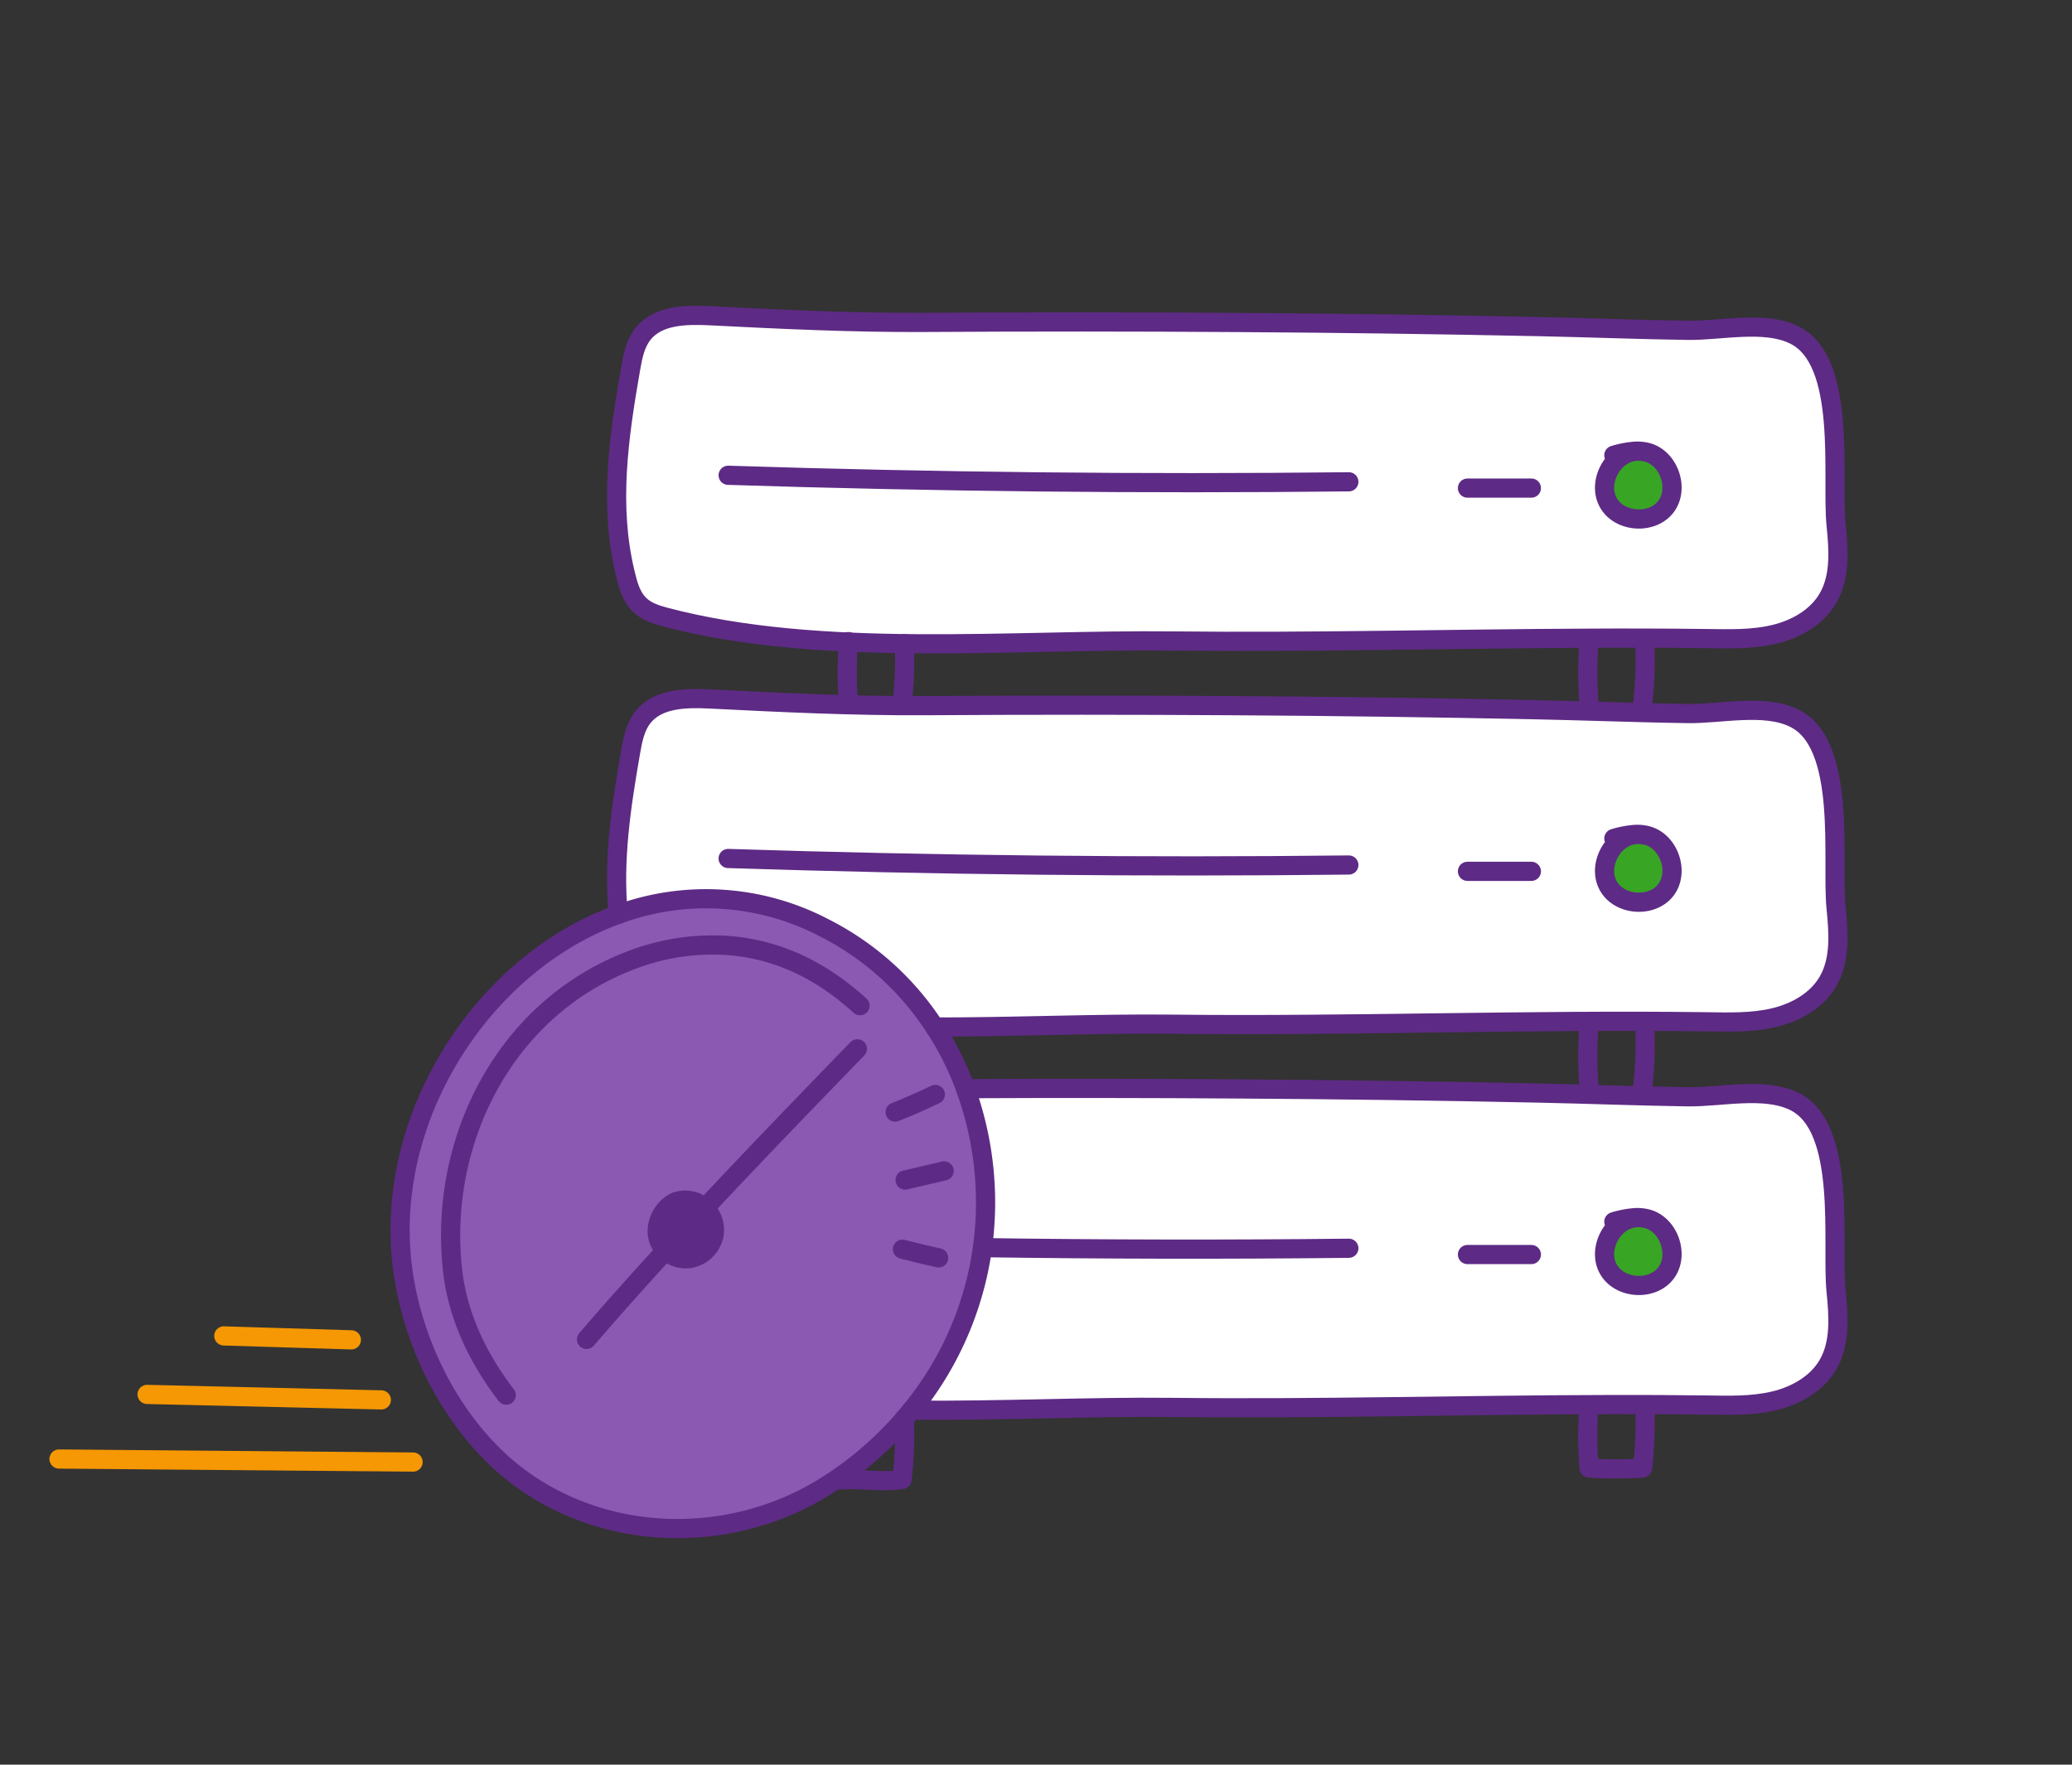 <svg xmlns="http://www.w3.org/2000/svg" viewBox="0 0 540 460"><rect x="0" y="0" width="540" height="460" fill="#333333" stroke="none"/><defs><style>.cls-1{fill:#fff;stroke-miterlimit:10;}.cls-1,.cls-5{stroke:#5d2a85;}.cls-2{fill:#38a525;}.cls-3{fill:#5d2a85;}.cls-4{fill:#8b58b2;}.cls-5,.cls-6{fill:none;stroke-linecap:round;stroke-linejoin:round;stroke-width:5px;}.cls-6{stroke:#f59803;}</style></defs><title>FHIR_Lösungen_Illus_Farbe</title><g id="Mini_Auf_2"><g id="Ebene_31" data-name="Ebene 31"><path class="cls-1" d="M439.88,86.11c8.45.12,19.84-2.61,27.6,1.13,14.02,6.6,9.82,37.15,11.03,49.46.64,6.5,1.19,13.47-2.05,19.14-2.9,5.08-8.45,8.2-14.15,9.54-5.69,1.35-11.62,1.15-17.47,1.08q-8.085-.105-16.16-.12-7.275-.03-14.55.02c-36.12.15-72.27,1.13-108.48.72-41.94-.47-91.59,4.5-132.29-6.23-2.44-.64-4.94-1.48-6.74-3.25-2.18-2.15-2.99-5.29-3.7-8.27-4.21-17.5-1.7-35.26,1.4-53.04.57-3.27,1.2-6.7,3.28-9.29,3.91-4.9,11.18-5.01,17.44-4.7,18.5.94,37.5,1.85,56.08,1.74q40.71-.24,81.43.02,39.165.255,78.33,1.07C413.88,85.4,426.88,85.92,439.88,86.11Zm-13.85,31.56c-5.9.65-9.78,8.23-6.85,13.39,2.92,5.16,11.42,5.72,15,.99s.74-12.75-5.02-14.17a10.645,10.645,0,0,0-3.13-.26Z"/><path class="cls-1" d="M426.03,317.47c-5.9.64-9.78,8.22-6.85,13.38,2.92,5.16,11.42,5.72,15,1,3.58-4.73.74-12.76-5.02-14.18a10.645,10.645,0,0,0-3.13-.26Zm-169.98,7.75a86.76,86.76,0,0,0-4.42-41.44q35.46-.165,70.92.07,39.165.255,78.33,1.07c13,.27,26,.79,39,.98,8.45.12,19.84-2.61,27.6,1.13,14.02,6.6,9.82,37.15,11.03,49.46.64,6.5,1.19,13.48-2.05,19.14-2.9,5.08-8.45,8.2-14.15,9.54-5.69,1.35-11.62,1.16-17.47,1.08q-12.825-.165-25.65-.12c-37.8.07-75.64,1.17-113.54.74-21.43-.24-44.86.94-68.09.72a85.659,85.659,0,0,0,18.41-41.76C256,325.63,256.03,325.42,256.05,325.22Z"/><path class="cls-2" d="M434.18,132.05c-3.58,4.73-12.08,4.17-15-.99-2.93-5.16.95-12.74,6.85-13.39v-.05a10.645,10.645,0,0,1,3.13.26C434.92,119.3,437.76,127.32,434.18,132.05Z"/><path class="cls-2" d="M434.18,331.85c-3.58,4.72-12.08,4.16-15-1-2.93-5.16.95-12.74,6.85-13.38v-.06a10.645,10.645,0,0,1,3.13.26C434.92,319.09,437.76,327.12,434.18,331.85Z"/><path class="cls-2" d="M434.18,231.95c-3.58,4.73-12.08,4.16-15-1-2.93-5.16.95-12.74,6.85-13.38v-.06a10.651,10.651,0,0,1,3.13.27C434.92,219.2,437.76,227.22,434.18,231.95Z"/><path class="cls-1" d="M439.88,186c8.45.13,19.84-2.61,27.6,1.14,14.02,6.6,9.82,37.14,11.03,49.46.64,6.49,1.19,13.47-2.05,19.14-2.9,5.08-8.45,8.19-14.15,9.54-5.69,1.34-11.62,1.15-17.47,1.07-46.34-.62-92.72,1.15-139.19.63-19.57-.22-40.83.74-62.06.74a74.273,74.273,0,0,0-28.95-25.95,66.402,66.402,0,0,0-53.52-3.43c-1.35-13.95.74-28.05,3.2-42.16.57-3.27,1.2-6.69,3.28-9.28,3.91-4.9,11.18-5.01,17.44-4.7,18.5.93,37.5,1.85,56.08,1.74q40.71-.24,81.43.01,39.165.27,78.33,1.07c4.41.09,8.82.22,13.22.34q6.96.21,13.93.39h.01Q433.965,185.9,439.88,186Zm-13.85,31.57c-5.9.64-9.78,8.22-6.85,13.38,2.92,5.16,11.42,5.73,15,1s.74-12.75-5.02-14.17a10.651,10.651,0,0,0-3.13-.27Z"/><path class="cls-3" d="M179.36,328.12a7.644,7.644,0,0,1-5.89-2.15q5.085-5.565,10.24-11.07a7.95,7.95,0,0,1,2.41,6.86A7.81,7.81,0,0,1,179.36,328.12Z"/><path class="cls-3" d="M176.03,313.29a7.439,7.439,0,0,1,7.68,1.61q-5.145,5.505-10.24,11.07a7.074,7.074,0,0,1-1.85-2.9C170.41,319.34,172.58,314.95,176.03,313.29Z"/><path class="cls-4" d="M251.63,283.78A78.317,78.317,0,0,0,243.59,267.72,74.272,74.272,0,0,0,214.64,241.77a66.402,66.402,0,0,0-53.52-3.43C127.68,250.37,102.42,287.23,104.38,324.72c1.2,23.08,13.44,48.44,32.8,61.74,20.4,14.01,46.96,15.5,68.97,5.75a70.241,70.241,0,0,0,8.41-4.42,90.451,90.451,0,0,0,23-20.2,85.658,85.658,0,0,0,18.41-41.76c.03-.2.06-.41.08-.61A86.759,86.759,0,0,0,251.63,283.78Zm-65.51,37.98a7.81,7.81,0,0,1-6.76,6.36,7.644,7.644,0,0,1-5.89-2.15,7.075,7.075,0,0,1-1.85-2.9c-1.21-3.73.96-8.12,4.41-9.78a7.439,7.439,0,0,1,7.68,1.61A7.95,7.95,0,0,1,186.12,321.76Z"/><path class="cls-5" d="M428.68,166.34q8.085.015,16.16.12c5.85.07,11.78.27,17.47-1.08,5.7-1.34,11.25-4.46,14.15-9.54,3.24-5.67,2.69-12.64,2.05-19.14-1.21-12.31,2.99-42.86-11.03-49.46-7.76-3.74-19.15-1.01-27.6-1.13-13-.19-26-.71-39-.98q-39.165-.825-78.33-1.07-40.71-.27-81.43-.02c-18.58.11-37.58-.8-56.08-1.74-6.26-.31-13.53-.2-17.44,4.7-2.08,2.59-2.71,6.02-3.28,9.29-3.1,17.78-5.61,35.54-1.4,53.04.71,2.98,1.52,6.12,3.7,8.27,1.8,1.77,4.3,2.61,6.74,3.25,40.7,10.73,90.35,5.76,132.29,6.23,36.21.41,72.36-.57,108.48-.72Q421.405,166.315,428.68,166.34Z"/><path class="cls-5" d="M426.03,117.67c-5.9.65-9.78,8.23-6.85,13.39,2.92,5.16,11.42,5.72,15,.99s.74-12.75-5.02-14.17a10.645,10.645,0,0,0-3.13-.26,24.822,24.822,0,0,0-5.43,1.05"/><path class="cls-5" d="M189.77,123.89q80.85,2.595,161.76,1.7"/><path class="cls-5" d="M382.45,127.23H399.1"/><path class="cls-5" d="M243.59,267.72c21.23,0,42.49-.96,62.06-.74,46.47.52,92.85-1.25,139.19-.63,5.85.08,11.78.27,17.47-1.07,5.7-1.35,11.25-4.46,14.15-9.54,3.24-5.67,2.69-12.65,2.05-19.14-1.21-12.32,2.99-42.86-11.03-49.46-7.76-3.75-19.15-1.01-27.6-1.14q-5.925-.09-11.84-.25h-.01q-6.96-.18-13.93-.39c-4.4-.12-8.81-.25-13.22-.34q-39.165-.825-78.33-1.07-40.71-.27-81.43-.01c-18.58.11-37.58-.81-56.08-1.74-6.26-.31-13.53-.2-17.44,4.7-2.08,2.59-2.71,6.01-3.28,9.28-2.46,14.11-4.55,28.21-3.2,42.16"/><path class="cls-5" d="M426.03,217.57c-5.9.64-9.78,8.22-6.85,13.38,2.92,5.16,11.42,5.73,15,1s.74-12.75-5.02-14.17a10.651,10.651,0,0,0-3.13-.27,25.424,25.424,0,0,0-5.43,1.05"/><path class="cls-5" d="M189.77,223.78q80.85,2.61,161.76,1.7"/><path class="cls-5" d="M382.45,227.13H399.1"/><path class="cls-5" d="M237.56,367.59c23.23.22,46.66-.96,68.09-.72,37.9.43,75.74-.67,113.54-.74q12.825-.045,25.65.12c5.85.08,11.78.27,17.47-1.08,5.7-1.34,11.25-4.46,14.15-9.54,3.24-5.66,2.69-12.64,2.05-19.14-1.21-12.31,2.99-42.86-11.03-49.46-7.76-3.74-19.15-1.01-27.6-1.13-13-.19-26-.71-39-.98q-39.165-.825-78.33-1.07-35.46-.24-70.92-.07"/><path class="cls-5" d="M426.03,317.47c-5.9.64-9.78,8.22-6.85,13.38,2.92,5.16,11.42,5.72,15,1,3.58-4.73.74-12.76-5.02-14.18a10.645,10.645,0,0,0-3.13-.26,24.709,24.709,0,0,0-5.43,1.05"/><path class="cls-5" d="M256.05,325.22q47.745.69,95.48.16"/><path class="cls-5" d="M382.45,327.02H399.1"/><path class="cls-5" d="M414.13,167.25a99.053,99.053,0,0,0,.02,16.43"/><path class="cls-5" d="M428.09,183.65a101.122,101.122,0,0,0,.59-15.85"/><path class="cls-5" d="M414.13,267.25a99.053,99.053,0,0,0,.02,16.43"/><path class="cls-5" d="M428.09,283.65a101.122,101.122,0,0,0,.59-15.85"/><path class="cls-5" d="M414.13,366.25a99.053,99.053,0,0,0,.02,16.43,102.797,102.797,0,0,0,13.94-.03,101.122,101.122,0,0,0,.59-15.85"/><path class="cls-5" d="M221.13,167.25a99.053,99.053,0,0,0,.02,16.43"/><path class="cls-5" d="M235.68,167.8a101.122,101.122,0,0,1-.59,15.85"/><path class="cls-5" d="M235.68,369.8a101.106,101.106,0,0,1-.59,15.85c-5.634.813-10.824-.276-16.405.136"/><path class="cls-5" d="M237.56,367.59a90.456,90.456,0,0,1-23,20.2,70.221,70.221,0,0,1-8.41,4.42c-22.01,9.75-48.57,8.26-68.97-5.75-19.36-13.3-31.6-38.66-32.8-61.74-1.96-37.49,23.3-74.35,56.74-86.38a66.402,66.402,0,0,1,53.52,3.43,74.273,74.273,0,0,1,28.95,25.95,78.319,78.319,0,0,1,8.04,16.06,86.76,86.76,0,0,1,4.42,41.44c-.02.2-.05.41-.08.61A85.659,85.659,0,0,1,237.56,367.59Z"/><path class="cls-5" d="M183.71,314.9c9.92-10.61,19.98-21.08,30.06-31.52q3.375-3.48,6.72-6.94c.99-1.02,1.98-2.03,2.96-3.05"/><path class="cls-5" d="M152.86,349.14q4.17-4.845,8.39-9.62,6.06-6.825,12.22-13.55"/><path class="cls-5" d="M183.71,314.9a7.439,7.439,0,0,0-7.68-1.61c-3.45,1.66-5.62,6.05-4.41,9.78a7.074,7.074,0,0,0,1.85,2.9,7.644,7.644,0,0,0,5.89,2.15,7.81,7.81,0,0,0,6.76-6.36A7.95,7.95,0,0,0,183.71,314.9Z"/><path class="cls-5" d="M131.94,363.67c-7.26-9.41-12.64-20.53-13.98-32.42-3.38-29.86,9.87-60.79,36.32-76.11a67.785,67.785,0,0,1,9.03-4.38,59.141,59.141,0,0,1,27.54-4.21c12.9,1.3,23.67,6.87,33.29,15.6"/><path class="cls-5" d="M233.29,289.89c3.54-1.41,7.04-2.95,10.47-4.6"/><path class="cls-5" d="M235.89,307.59l10.17-2.37"/><path class="cls-5" d="M235.19,325.63q4.695,1.23,9.44,2.26"/><path class="cls-6" d="M15.38,380.32q46.14.405,92.28.79"/><path class="cls-6" d="M99.38,364.91q-30.525-.72-61.05-1.43"/><path class="cls-6" d="M91.572,349.254c-16.812-.518-16.692-.511-33.245-1.021"/></g></g></svg>